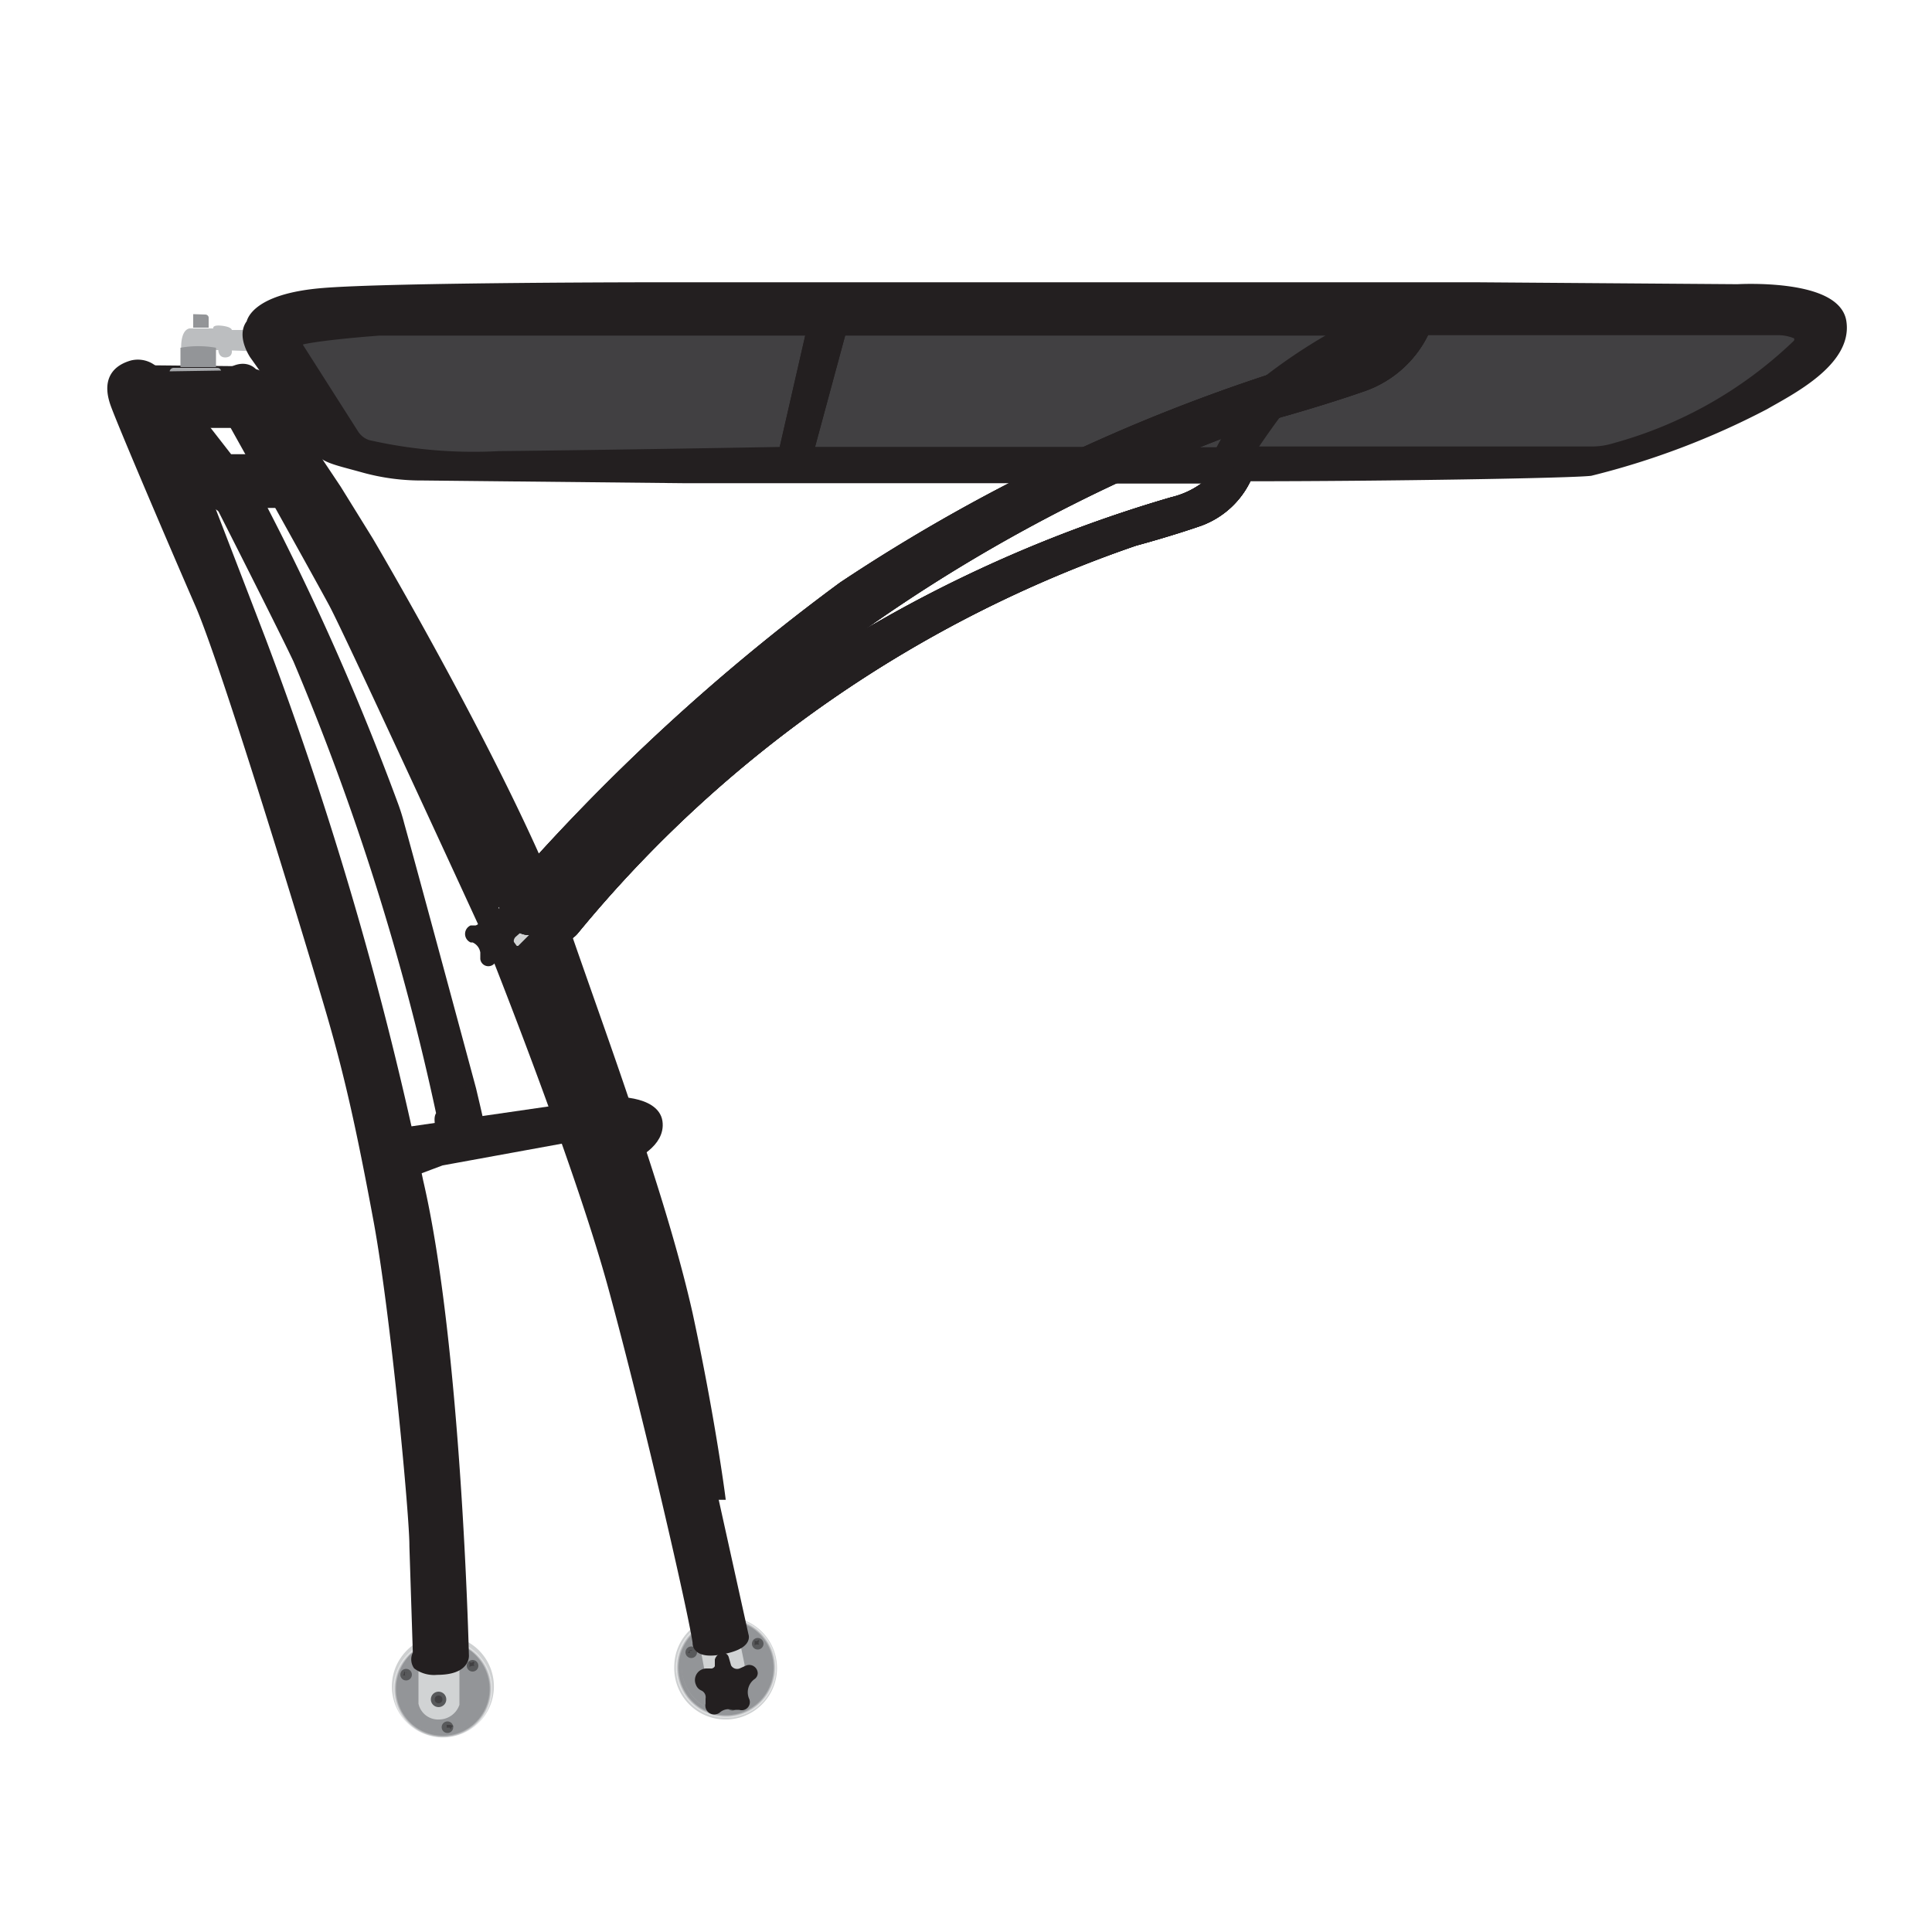 <svg xmlns="http://www.w3.org/2000/svg" xmlns:xlink="http://www.w3.org/1999/xlink" viewBox="0 0 50 50"><defs><radialGradient id="radial-gradient" cx="18.79" cy="43.16" r="1.31" gradientUnits="userSpaceOnUse"><stop offset="0" stop-color="#e1dfdb"/><stop offset="0" stop-color="#dbd5d2"/><stop offset="0.16" stop-color="#ccc7c5"/><stop offset="0.48" stop-color="#a5a1a3"/><stop offset="0.69" stop-color="#888489"/><stop offset="0.76" stop-color="#f0f1f1"/><stop offset="0.79" stop-color="#e1e2e3"/><stop offset="0.83" stop-color="#babcbe"/><stop offset="0.88" stop-color="#939598"/><stop offset="0.93" stop-color="#939598"/><stop offset="0.98" stop-color="#e6e7e8"/><stop offset="1" stop-color="#ced0d1"/></radialGradient><radialGradient id="radial-gradient-2" cx="11.46" cy="43.71" r="1.29" xlink:href="#radial-gradient"/></defs><g id="Layer_2" data-name="Layer 2"><g id="Layer_1-2" data-name="Layer 1"><rect width="50" height="50" style="fill:#fff"/><path d="M7.32,8.42l1.37,3.09S9.08,12,11,12l21.86.05L40.73,12l4.41-1.49s2.16-1.28,2-1.84-1.92-.64-1.92-.64l-18.91-.2H11.8L8,7.9Z" style="fill:#414042"/><path d="M47.66,8.33c-.15-1-2.69-.85-2.69-.85l-6.8-.05-8.57,0-12.49,0s-7,0-8.77.15-1.84.79-1.84.79c-.26.31.08.81.08.81S7.88,11,8.1,11.43s.46.44,1.32.68a5.57,5.57,0,0,0,1.52.2l6.75.07,8.92,0a40.58,40.58,0,0,0-4.78,2.79,51.24,51.24,0,0,0-7.91,7.15C12.28,18.64,9.54,14,9.54,14l-.83-1.34L6.8,9.8c-.12-.11-.19-.13-.24-.12l.05.07-.06-.09S6.39,9.43,6,9.6L4,9.58a.53.53,0,0,0-.54-.13c-.52.15-.61.52-.44,1S4.46,14,5.17,15.63s3,9.19,3.43,10.68.74,2.84,1.19,5.27.94,7.72.93,8.43l.09,2.79a.27.27,0,0,0,0,.29.73.73,0,0,0,.5.13c.76,0,.7-.39.7-.39s-.19-8-1.18-12.25c0-.1,0-.2-.07-.3l.64-.24,1.06-.2,0,0v0l2.09-.38c.47,1.35.93,2.74,1.24,3.86.92,3.38,2.07,8.4,2.18,9.18,0,0-.05.31.63.18s.57-.36.57-.36L18,36.68s-.16-.56-.39-1.4c.23.84.39,1.4.39,1.4l.42,2h.18s-.26-2-.84-4.69c-.28-1.25-.7-2.68-1.21-4.23a.75.75,0,0,0,.43-.7c-.07-.38-.47-.5-.84-.53-.46-1.37-1-2.81-1.5-4.31a.64.64,0,0,0,.18-.15A32.35,32.35,0,0,1,29.37,14s.86-.23,1.67-.51a2.15,2.15,0,0,0,1.23-1.15c3.62,0,8.37-.08,8.89-.14a20.13,20.13,0,0,0,4.51-1.71C46.31,10.11,47.82,9.36,47.66,8.33ZM35.6,8.56h0ZM12.91,11.84a12.29,12.29,0,0,1-3.39-.29.66.66,0,0,1-.36-.28L7.74,9a.14.14,0,0,1,.08-.21c.6-.13,2-.23,2-.23H21l-.73,3.19S15.8,11.81,12.91,11.84Zm8-.11h0l.86-3.18,11.66,0h1.33A14.11,14.11,0,0,0,32.9,9.77a47.63,47.63,0,0,0-4.85,1.94Zm14.62-3,0,.05a1.93,1.93,0,0,1-.61.36Zm-5.16,3c.56-.24,1.08-.44,1.53-.61l-.33.6ZM14,24.34l-.12-.28Zm-.58-1.4h0l-.45-1.06-.73-1.57.73,1.57ZM12.2,20.3l-.34-.71Zm-.41-.86-.12-.24Zm-.19-.37c0-.09-.08-.18-.13-.27C11.52,18.89,11.56,19,11.6,19.07Zm-.2-.42c0-.09-.08-.18-.13-.27C11.32,18.47,11.36,18.56,11.4,18.65Zm-.24-.5-.1-.2Zm-.27-.53-.05-.11Zm-.26-.53v0Zm-.18-.37-.06-.11Zm-.25-.5,0-.07Zm-.26-.51v0Zm-.23-.44,0,0Zm-.25-.48v0Zm-.24-.47v0ZM9,13.92l0-.08Zm-.23-.43,0-.1ZM8.53,13l0-.07ZM8.3,12.6l-.05-.08Zm-.23-.41L8,12.1Zm-.23-.41,0-.08Zm-.22-.39,0-.08ZM7.4,11l-.05-.08Zm-.21-.35-.05-.08ZM7,10.34l0-.08ZM6.8,10a.22.22,0,0,1,0-.08A.22.22,0,0,0,6.8,10Zm-.24,1.85-.64,0-.7-.9.85,0Zm.22,4.66L5.33,12.82l.33.22h0s1.62,3.19,2,4a65.26,65.26,0,0,1,3.71,11.77c0,.13,0,.27.07.4l-.84.12.15.64A90.91,90.91,0,0,0,6.78,16.54ZM12.17,28.2c-.83-3.08-1.62-6-1.86-6.86a5,5,0,0,0-.16-.51A69.41,69.41,0,0,0,6.74,13h.45c.62,1.13,1.24,2.25,1.42,2.6.41.81,4,8.57,4,8.57s.86,2.13,1.74,4.57l-2,.29C12.3,28.74,12.23,28.46,12.17,28.2Zm2.17.54.25.72Zm2.48,3.66c-.06-.21-.12-.42-.19-.63C16.7,32,16.76,32.19,16.82,32.4Zm.56,1.94c0-.15-.09-.3-.13-.46C17.29,34,17.34,34.19,17.38,34.34ZM17,33.11,17,33ZM31.28,12.46a.23.23,0,0,1-.07.14,2.33,2.33,0,0,1-.87.41,34.77,34.77,0,0,0-9.59,4.47c-.82.57-1.63,1.22-2.39,1.87a44,44,0,0,1,10.48-7l2.44,0ZM46.52,8.92a11,11,0,0,1-4.71,2.67,2,2,0,0,1-.59.09l-8.84,0c.15-.23.42-.62.7-1h0s1.12-.31,2.18-.68a2.78,2.78,0,0,0,1.59-1.46c3.53,0,8.59,0,9.09,0a1.2,1.2,0,0,1,.51.1A.18.18,0,0,1,46.52,8.92Z" style="fill:#231f20"/><path d="M13.58,24.06a1,1,0,0,1-.34-.22.45.45,0,0,1-.12-.51c-.13.08-.25.17-.27.24a4.15,4.15,0,0,0,.54.93l.46-.46A.36.36,0,0,1,13.58,24.06Z" style="fill:#d1d3d4"/><path d="M6.56,9.09a1,1,0,0,1-.16-.55H6s0-.08-.26-.11-.22.07-.22.07H4.9c-.25.06-.21.56-.21.56h.8l.16,0s0,.2.19.19S6,9.07,6,9.07Z" style="fill:#bcbec0"/><path d="M19.12,41.85l.1.47s.12.24-.57.36S18,42.5,18,42.5a2.9,2.9,0,0,0-.07-.38,1.31,1.31,0,0,0-.48,1,1.33,1.33,0,1,0,1.65-1.24Z" style="fill:url(#radial-gradient)"/><path d="M19.15,42l.07.31s.12.24-.57.36S18,42.5,18,42.5s0-.13,0-.22a1.18,1.18,0,1,0,2,.9A1.2,1.2,0,0,0,19.15,42Z" style="fill:#939598"/><circle cx="17.89" cy="42.76" r="0.15" style="fill:#58595b"/><path d="M17.84,42.68s0,.1-.05.1,0,0,0,0,.05,0,.06,0,0,0,0,0,0,0,0-.07a.13.13,0,0,1,.07,0s0,0,0,0a.07.07,0,0,1-.08,0S17.84,42.68,17.84,42.68Z" style="fill:#414042"/><circle cx="19.61" cy="42.54" r="0.15" style="fill:#58595b"/><path d="M19.63,42.44s-.07.07-.1,0,0,0,0,0,0,0,0,.06,0,0,0,.06,0,0,.05,0l.07,0s0,0,0,0a.06.06,0,0,1,0-.09S19.63,42.44,19.63,42.44Z" style="fill:#414042"/><circle cx="18.95" cy="44.12" r="0.15" style="fill:#58595b"/><path d="M19,44.06s-.09,0-.1,0,0,0,0,0,0,.06,0,.07-.05,0,0,0,.05,0,.07,0a.15.15,0,0,1,.05.06s0,0,0,0a.06.06,0,0,1,0-.08C19.07,44.07,19,44.06,19,44.06Z" style="fill:#414042"/><path d="M12,42.44c0,.25,0,.39,0,.39s.06.38-.7.39a.73.73,0,0,1-.5-.13.27.27,0,0,1,0-.29v-.3a1.37,1.37,0,0,0-.54.6A1.32,1.32,0,1,0,12,42.44Z" style="fill:url(#radial-gradient-2)"/><path d="M12,42.61a2,2,0,0,0,0,.22s.06.38-.7.39a.73.73,0,0,1-.5-.13.27.27,0,0,1,0-.29v-.13a1.16,1.16,0,0,0-.41.49A1.18,1.18,0,1,0,12,42.61Z" style="fill:#939598"/><circle cx="10.51" cy="43.34" r="0.15" style="fill:#58595b"/><path d="M10.46,43.26s0,.1-.05.1,0,0,0,0,.06,0,.07,0,0,.05,0,0,0-.05,0-.07,0,0,.06,0,0,0,0,0a.06.06,0,0,1-.08-.05S10.46,43.26,10.46,43.26Z" style="fill:#414042"/><circle cx="12.23" cy="43.11" r="0.15" style="fill:#58595b"/><path d="M12.25,43s-.06.07-.1,0,0,0,0,0,0,0,0,.06,0,0,0,.06,0,0,.05,0a.11.11,0,0,1,.08,0s0,0,0,0a.07.07,0,0,1,0-.09S12.25,43,12.25,43Z" style="fill:#414042"/><circle cx="11.58" cy="44.7" r="0.15" style="fill:#58595b"/><path d="M11.65,44.64s-.09,0-.09,0,0,0,0,0,0,0,0,.07,0,0,0,0,0,0,.06,0,0,0,.05.05,0,0,0,0,0-.07.05-.08S11.65,44.64,11.65,44.64Z" style="fill:#414042"/><path d="M19.27,43.08l-.12-.58a1.15,1.15,0,0,1-.5.18.91.91,0,0,1-.52,0h0l.12.64s.28.67.66.3S19.27,43.08,19.27,43.08Z" style="fill:#d1d3d4"/><path d="M11.33,43.22a.73.73,0,0,1-.5-.13v1a.52.52,0,0,0,.54.41.56.56,0,0,0,.52-.38l0-1h0A.89.89,0,0,1,11.33,43.22Z" style="fill:#d1d3d4"/><circle cx="11.35" cy="43.98" r="0.2" style="fill:#58595b"/><circle cx="11.35" cy="43.98" r="0.1" style="fill:#414042"/><path d="M5,8.13v.35h.4V8.21a.09.09,0,0,0-.09-.07Z" style="fill:#939598"/><path d="M4.15,9.84a.62.62,0,0,0-.73-.39c-.52.15-.61.52-.44,1S4.46,14,5.17,15.63s3,9.19,3.43,10.68.74,2.84,1.19,5.27.94,7.72.93,8.43l.09,2.79a.27.27,0,0,0,0,.29.73.73,0,0,0,.5.13c.76,0,.7-.39.7-.39s-.19-8-1.18-12.25a93.41,93.41,0,0,0-4.07-14C4.68,11.16,4.15,9.84,4.15,9.84Z" style="fill:none;stroke:#231f20;stroke-miterlimit:10;stroke-width:0.25px"/><path d="M15.79,29.1c.09.26.19.57.31.93.31-.13,1-.46.92-1s-1.14-.56-1.42-.49v0Z" style="fill:none;stroke:#231f20;stroke-miterlimit:10;stroke-width:0.25px"/><path d="M10.78,30.28l.64-.24,3.18-.58c-.09-.24-.18-.48-.26-.72l-3.79.55C10.63,29.62,10.71,30,10.78,30.28Z" style="fill:none;stroke:#231f20;stroke-miterlimit:10;stroke-width:0.25px"/><path d="M21,8.54l-.73,3.19a.3.3,0,0,0,.31.31.31.31,0,0,0,.34-.31l.86-3.18Z" style="fill:none;stroke:#231f20;stroke-miterlimit:10;stroke-width:0.25px"/><path d="M35.29,10c-1.06.37-2.18.68-2.18.68a42.26,42.26,0,0,0-19,13.13s-.26.34-.55.24a1,1,0,0,1-.34-.22.46.46,0,0,1-.1-.56l.08-.15a53.28,53.28,0,0,1,8.61-7.94A45.51,45.51,0,0,1,34.37,9.35a3.17,3.17,0,0,0,1.15-.54.33.33,0,0,0,.08-.19V8.4a1.11,1.11,0,0,1,.75-.35c.47,0,.56.33.55.45A2.76,2.76,0,0,1,35.29,10Z" style="fill:none;stroke:#231f20;stroke-miterlimit:10;stroke-width:0.25px"/><path d="M11.39,29.17l1-.14c-.06-.29-.13-.57-.19-.83-.83-3.08-1.62-6-1.86-6.86a5,5,0,0,0-.16-.51A67.36,67.36,0,0,0,6.71,13s-.69-.21-1,.07c0,0,1.62,3.19,2,4a65.26,65.26,0,0,1,3.71,11.77C11.35,28.9,11.37,29,11.39,29.17Z" style="fill:none;stroke:#231f20;stroke-miterlimit:10;stroke-width:0.25px"/><path d="M12.48,29.84l0,0v0Z" style="fill:none;stroke:#231f20;stroke-miterlimit:10;stroke-width:0.25px"/><path d="M31.85,12a.86.86,0,0,0-.57.27v.17a.23.23,0,0,1-.07.14,2.33,2.33,0,0,1-.87.41,34.77,34.77,0,0,0-9.59,4.47c-.82.57-1.63,1.22-2.39,1.87a38.57,38.57,0,0,0-4.23,4.47l-.06.08a.37.37,0,0,0,.11.2.73.73,0,0,0,.26.17c.22.07.42-.18.42-.18A32.35,32.35,0,0,1,29.37,14s.86-.23,1.67-.51a2.16,2.16,0,0,0,1.24-1.16A.37.37,0,0,0,31.85,12Z" style="fill:none;stroke:#231f20;stroke-miterlimit:10;stroke-width:0.25px"/><path d="M35.29,10c-1.06.37-2.18.68-2.18.68a42.26,42.26,0,0,0-19,13.13s-.26.34-.55.24a1,1,0,0,1-.34-.22.46.46,0,0,1-.1-.56l.08-.15a53.28,53.28,0,0,1,8.61-7.94A45.51,45.51,0,0,1,34.37,9.35a3.17,3.17,0,0,0,1.15-.54.33.33,0,0,0,.08-.19V8.4a1.11,1.11,0,0,1,.75-.35c.47,0,.56.33.55.45A2.76,2.76,0,0,1,35.29,10Z" style="fill:none;stroke:#231f20;stroke-miterlimit:10;stroke-width:0.25px"/><path d="M31.85,12a.86.86,0,0,0-.57.27v.17a.23.23,0,0,1-.07.14,2.33,2.33,0,0,1-.87.41,34.77,34.77,0,0,0-9.59,4.47c-.82.57-1.63,1.22-2.39,1.87a38.57,38.57,0,0,0-4.23,4.47l-.06.08a.37.37,0,0,0,.11.2.73.73,0,0,0,.26.17c.22.07.42-.18.42-.18A32.35,32.35,0,0,1,29.37,14s.86-.23,1.67-.51a2.16,2.16,0,0,0,1.24-1.16A.37.37,0,0,0,31.85,12Z" style="fill:none;stroke:#231f20;stroke-miterlimit:10;stroke-width:0.25px"/><path d="M18,36.68s-1.52-5.52-2.25-7.58c-.5-1.39-1.26-3.35-1.95-5.05a.39.39,0,0,1-.26,0,1,1,0,0,1-.34-.22.46.46,0,0,1-.1-.56l.08-.15.16-.19-.45-1.06A118.85,118.85,0,0,0,6.55,9.66s-.19-.27-.61,0-.31.55-.31.55,2.57,4.6,3,5.4,4,8.57,4,8.57,2.32,5.77,3.24,9.15,2.07,8.4,2.18,9.18c0,0-.05.31.63.18s.57-.36.57-.36Z" style="fill:none;stroke:#231f20;stroke-miterlimit:10;stroke-width:0.25px"/><path d="M35.29,10c-1.06.37-2.18.68-2.18.68a42.26,42.26,0,0,0-19,13.13s-.26.34-.55.24a1,1,0,0,1-.34-.22.46.46,0,0,1-.1-.56l.08-.15a53.28,53.28,0,0,1,8.61-7.94A45.51,45.51,0,0,1,34.37,9.35a3.17,3.17,0,0,0,1.15-.54.33.33,0,0,0,.08-.19V8.4a1.11,1.11,0,0,1,.75-.35c.47,0,.56.33.55.45A2.76,2.76,0,0,1,35.29,10Z" style="fill:none;stroke:#231f20;stroke-miterlimit:10;stroke-width:0.25px"/><path d="M31.85,12a.86.86,0,0,0-.57.27v.17a.23.23,0,0,1-.07.14,2.33,2.33,0,0,1-.87.41,34.77,34.77,0,0,0-9.59,4.47c-.82.57-1.63,1.22-2.39,1.87a38.57,38.57,0,0,0-4.23,4.47l-.06.08a.37.37,0,0,0,.11.2.73.73,0,0,0,.26.17c.22.07.42-.18.42-.18A32.35,32.35,0,0,1,29.37,14s.86-.23,1.67-.51a2.16,2.16,0,0,0,1.24-1.16A.37.37,0,0,0,31.85,12Z" style="fill:none;stroke:#231f20;stroke-miterlimit:10;stroke-width:0.25px"/><path d="M14.68,24.24a.33.33,0,0,1-.24,0,.73.73,0,0,1-.26-.17.37.37,0,0,1-.11-.2h0a.79.79,0,0,1-.23.16c.61,1.52,1.28,3.24,1.78,4.58h0v0a2.25,2.25,0,0,1,.58,0C15.72,27.18,15.2,25.74,14.68,24.24Z" style="fill:none;stroke:#231f20;stroke-miterlimit:10;stroke-width:0.25px"/><path d="M13.92,22.34C12.28,18.64,9.54,14,9.54,14l-.83-1.34L6.8,9.8c-.12-.11-.19-.13-.24-.12a119.5,119.5,0,0,1,6.37,12.2l.45,1.06Z" style="fill:none;stroke:#231f20;stroke-miterlimit:10;stroke-width:0.25px"/><path d="M14.4,23.49l-.27.33.27-.33Z" style="fill:none;stroke:#231f20;stroke-miterlimit:10;stroke-width:0.25px"/><path d="M16.59,29.78a3.81,3.81,0,0,1-.49.25h0c.78,2.44,1.94,6.66,1.94,6.66l.42,2h.18s-.26-2-.84-4.69C17.52,32.76,17.1,31.33,16.59,29.78Z" style="fill:none;stroke:#231f20;stroke-miterlimit:10;stroke-width:0.25px"/><path d="M6.56,11.88l-.64,0-.7-.9H4.59v0l.75,1.89.33.22c.36-.28,1-.07,1-.07l0,0h.45Z" style="fill:none;stroke:#231f20;stroke-miterlimit:10;stroke-width:0.25px"/><path d="M5.63,10.2s-.1-.3.31-.55L6,9.6,4,9.58a.86.86,0,0,1,.19.26s.12.28.44,1.11l1.48,0Z" style="fill:none;stroke:#231f20;stroke-miterlimit:10;stroke-width:0.25px"/><path d="M32.9,9.77a14.11,14.11,0,0,1,1.88-1.21h.82v.06a.24.24,0,0,1-.05.14l-.64.41c-.28.11-.54.18-.54.18C34,9.44,33.49,9.58,32.9,9.77ZM32,12a.52.52,0,0,0,.24-.15s.4-.62.83-1.19c-.32.1-.71.23-1.16.4-.23.41-.41.75-.41.75a.19.19,0,0,0,.15.2" style="fill:none;stroke:#231f20;stroke-miterlimit:10;stroke-width:0.25px"/><path d="M4.67,9l0,.5.92,0V9A2.6,2.6,0,0,0,4.67,9Z" style="fill:#939598"/><path d="M5.72,9.59a.1.1,0,0,0-.09-.07l-1.14,0a.11.11,0,0,0-.1.09Z" style="fill:#a7a9ac"/><path d="M13.55,24.48a.22.22,0,0,1-.05.35.25.25,0,0,1-.19,0h0a.42.42,0,0,0-.51.1h0a.21.21,0,0,1-.37-.11l0-.17a.34.34,0,0,0-.2-.26l-.05,0a.24.24,0,0,1,0-.44l.13,0a.2.2,0,0,0,.14-.19h0a.32.32,0,0,1,.07-.2.3.3,0,0,1,.5.08l0,.08a.15.15,0,0,0,.11.08l.17,0a.23.23,0,0,1,.26.15h0a.17.17,0,0,1-.06.16l-.16.14a.17.17,0,0,0,0,.23Z" style="fill:#231f20"/><path d="M19.32,43.1a.22.22,0,0,1,.29.2.19.19,0,0,1-.09.16h0a.42.42,0,0,0-.13.51h0a.21.21,0,0,1-.26.28l-.17,0a.34.34,0,0,0-.32.06l0,0a.23.23,0,0,1-.38-.22v-.13a.19.19,0,0,0-.11-.21h0a.26.26,0,0,1-.14-.15.3.3,0,0,1,.28-.42h.09a.11.11,0,0,0,.12-.06l0-.17a.23.23,0,0,1,.25-.17h0a.15.15,0,0,1,.11.11l.06.21a.18.18,0,0,0,.22.08Z" style="fill:#231f20"/><path d="M31.85,12a.86.86,0,0,0-.57.27v.17a.23.23,0,0,1-.07.14,2.33,2.33,0,0,1-.87.41,34.77,34.77,0,0,0-9.59,4.47c-.82.57-1.63,1.22-2.39,1.87a38.57,38.57,0,0,0-4.23,4.47l-.06.08a.37.37,0,0,0,.11.2.73.73,0,0,0,.26.17c.22.07.42-.18.42-.18A32.35,32.35,0,0,1,29.37,14s.86-.23,1.67-.51a2.16,2.16,0,0,0,1.24-1.16A.37.37,0,0,0,31.85,12Z" style="fill:none;stroke:#231f20;stroke-miterlimit:10;stroke-width:0.25px"/><path d="M21,8.54l-.73,3.19a.3.3,0,0,0,.31.31.31.31,0,0,0,.34-.31l.86-3.18Z" style="fill:none;stroke:#231f20;stroke-miterlimit:10;stroke-width:0.25px"/><path d="M47.66,8.33c-.15-1-2.69-.85-2.69-.85l-6.8-.05-8.57,0-12.49,0s-7,0-8.77.15-1.84.79-1.84.79c-.26.31.08.81.08.81S7.88,11,8.1,11.43s.46.44,1.32.68a5.57,5.57,0,0,0,1.52.2l6.75.07,8.92,0c.49-.24,1-.47,1.44-.69l-7.12,0a.31.31,0,0,1-.34.31.3.3,0,0,1-.31-.31s-4.48.08-7.37.11a12.29,12.29,0,0,1-3.39-.29.66.66,0,0,1-.36-.28L7.74,9a.14.14,0,0,1,.08-.21c.6-.13,2-.23,2-.23H21.79l11.66,0H35.6V8.4a1.11,1.11,0,0,1,.75-.35c.47,0,.56.33.55.45a.1.1,0,0,1,0,.05c3.53,0,8.59,0,9.09,0a1.2,1.2,0,0,1,.51.1.18.18,0,0,1,0,.27,11,11,0,0,1-4.71,2.67,2,2,0,0,1-.59.09l-8.84,0-.13.19A.52.52,0,0,1,32,12a.35.35,0,0,1,.27.33h0c3.62,0,8.37-.08,8.89-.14a20.13,20.13,0,0,0,4.51-1.71C46.31,10.11,47.82,9.36,47.66,8.33Z" style="fill:none;stroke:#231f20;stroke-miterlimit:10;stroke-width:0.25px"/><path d="M31.51,11.85l.08-.15h-1.2c-.48.2-1,.43-1.55.69l2.44,0v-.09a.83.83,0,0,1,.39-.24A.19.19,0,0,1,31.51,11.85Z" style="fill:none;stroke:#231f20;stroke-miterlimit:10;stroke-width:0.25px"/></g></g></svg>